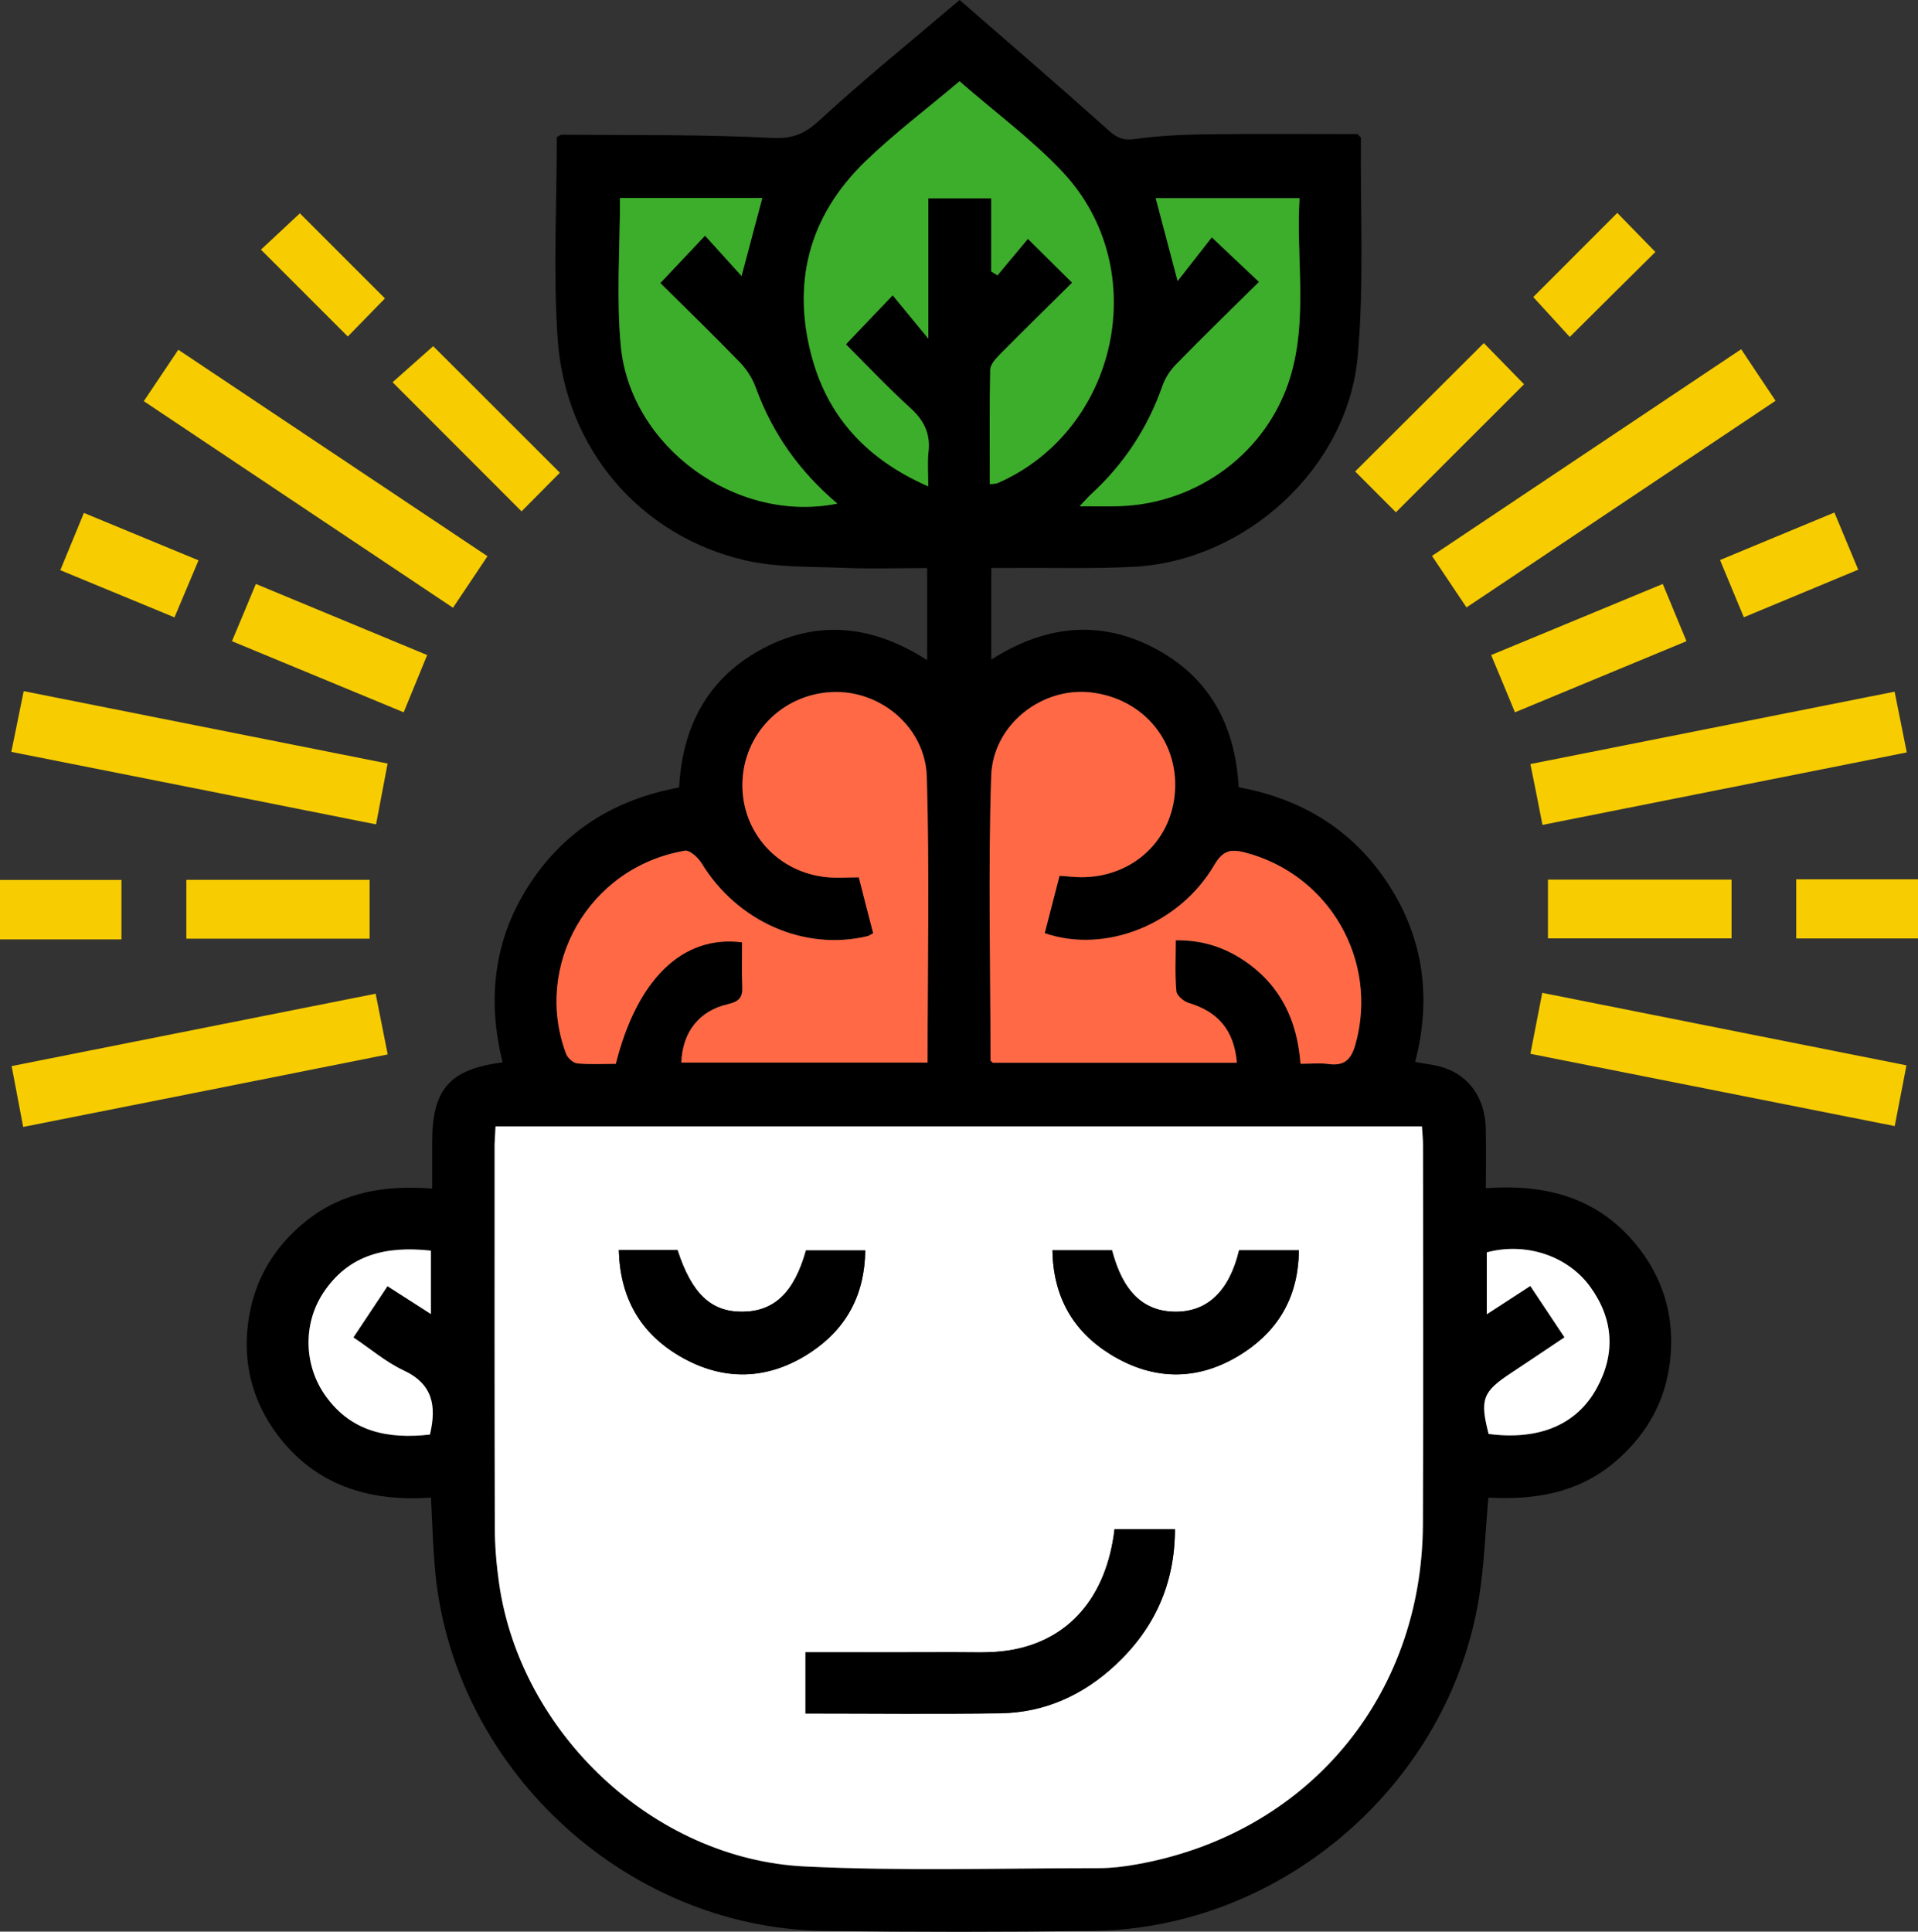 <?xml version="1.0" encoding="utf-8"?>
<!-- Generator: Adobe Illustrator 26.5.0, SVG Export Plug-In . SVG Version: 6.00 Build 0)  -->
<svg version="1.1" id="Capa_1" xmlns="http://www.w3.org/2000/svg" xmlns:xlink="http://www.w3.org/1999/xlink" x="0px" y="0px"
	 viewBox="0 0 181.26 182.53" style="enable-background:new 0 0 181.26 182.53;" xml:space="preserve">
<rect x="0" y="0" width="181.26" height="182.53" fill="#333333" stroke="none"/>
<style type="text/css">
	.st0{clip-path:url(#SVGID_00000044882149369466213810000001327989660131365529_);}
	.st1{clip-path:url(#SVGID_00000044882149369466213810000001327989660131365529_);fill:#F7CD01;}
	.st2{clip-path:url(#SVGID_00000044882149369466213810000001327989660131365529_);fill:#FFFFFF;}
	.st3{clip-path:url(#SVGID_00000044882149369466213810000001327989660131365529_);fill:#FF6946;}
	.st4{clip-path:url(#SVGID_00000044882149369466213810000001327989660131365529_);fill:#3DAE2B;}
</style>
<g>
	<defs>
		<rect id="SVGID_1_" width="181.26" height="182.53"/>
	</defs>
	<clipPath id="SVGID_00000068653105311977033070000018007619343659472785_">
		<use xlink:href="#SVGID_1_"  style="overflow:visible;"/>
	</clipPath>
	<path style="clip-path:url(#SVGID_00000068653105311977033070000018007619343659472785_);" d="M87.62,62.38v-8.7
		c-2.69,0-5.29,0.09-7.88-0.02c-3.13-0.13-6.35-0.02-9.36-0.72C60.46,50.62,53.4,42.37,52.7,32.01c-0.43-6.32-0.08-12.69-0.08-19.05
		c0.18-0.09,0.33-0.23,0.49-0.23c6.58,0.06,13.18-0.04,19.74,0.3c1.98,0.1,3.11-0.3,4.55-1.62C81.62,7.52,86.1,3.9,90.69,0
		c4.77,4.15,9.48,8.2,14.1,12.34c0.79,0.71,1.38,0.95,2.46,0.8c2.22-0.31,4.49-0.42,6.73-0.45c4.8-0.06,9.6-0.02,14.31-0.02
		c0.18,0.2,0.32,0.29,0.32,0.38c-0.06,6.88,0.31,13.79-0.3,20.62c-0.95,10.57-10.58,19.34-21.18,19.89
		c-3.79,0.2-7.6,0.08-11.39,0.11c-0.64,0-1.28,0-2.06,0v8.66c4.92-3.14,10.07-3.85,15.31-1.14c5.26,2.72,7.75,7.29,8.07,13.2
		c6.03,1.11,10.85,4.07,14.19,9.23c3.34,5.18,4.02,10.79,2.49,16.73c0.95,0.18,1.84,0.26,2.67,0.53c2.46,0.8,3.92,2.9,4,5.71
		c0.05,1.82,0.01,3.64,0.01,5.69c5.62-0.41,10.46,0.86,14.08,5.19c2.34,2.79,3.52,6.03,3.43,9.68c-0.12,4.53-1.99,8.24-5.47,11.13
		c-3.45,2.85-7.55,3.47-11.8,3.24c-0.29,3.24-0.39,6.32-0.87,9.34c-2.79,17.67-18.59,31.37-36.46,31.6
		c-8.49,0.11-16.98,0.11-25.46,0c-18.93-0.26-35.28-15.62-36.79-34.48c-0.17-2.06-0.23-4.14-0.35-6.46
		c-5.79,0.4-10.9-1.11-14.54-5.98c-2.14-2.87-3.1-6.13-2.83-9.69c0.34-4.3,2.23-7.82,5.62-10.51c3.4-2.7,7.37-3.36,11.86-3.03
		c0-1.57,0-2.96,0-4.36c0-5.02,1.63-6.92,6.66-7.56c-1.46-5.88-0.87-11.5,2.44-16.67c3.32-5.18,8.12-8.18,14.24-9.31
		c0.31-5.81,2.74-10.41,7.98-13.16C77.41,58.5,82.56,59.13,87.62,62.38 M46.83,106.44c-0.03,0.67-0.08,1.19-0.08,1.72
		c0,12.05-0.02,24.09,0.02,36.14c0.01,1.77,0.15,3.56,0.4,5.31c2.02,14.18,14.62,26.09,28.91,26.78c9.24,0.44,18.51,0.15,27.76,0.16
		c1.18,0,2.37-0.15,3.54-0.35c16.13-2.85,27.04-15.79,27.1-32.18c0.04-11.93,0.01-23.85,0-35.78c0-0.57-0.06-1.14-0.1-1.78H46.83z
		 M116.89,100.43c-0.25-3.05-1.75-4.82-4.51-5.63c-0.49-0.14-1.16-0.69-1.2-1.11c-0.14-1.57-0.06-3.16-0.06-4.82
		c2.57-0.04,4.65,0.68,6.55,1.98c3.36,2.3,4.94,5.62,5.24,9.68c0.97,0,1.81-0.09,2.62,0.02c1.51,0.2,2.17-0.4,2.58-1.88
		c2.2-7.91-2.47-16.03-10.43-18.11c-1.43-0.37-2.13-0.17-2.93,1.2c-3.3,5.61-10.31,8.39-16.01,6.42c0.46-1.79,0.93-3.59,1.4-5.42
		c0.47,0.04,0.76,0.05,1.05,0.08c5.05,0.51,9.28-2.77,9.82-7.62c0.56-4.98-2.85-9.21-7.91-9.79c-4.61-0.53-9.27,3.02-9.42,7.91
		c-0.29,8.94-0.07,17.91-0.06,26.86c0,0.04,0.07,0.09,0.21,0.23H116.89z M82.52,88.19c-0.32,0.16-0.42,0.24-0.52,0.26
		c-5.99,1.45-12.33-1.36-15.69-6.88c-0.33-0.54-1.13-1.27-1.59-1.19c-9.16,1.57-14.33,10.93-11.22,19.19
		c0.15,0.39,0.67,0.86,1.06,0.9c1.22,0.12,2.46,0.04,3.64,0.04c2.01-8.01,6.32-12.2,11.93-11.48c0,1.38-0.05,2.79,0.02,4.2
		c0.05,1.03-0.33,1.4-1.35,1.64c-2.75,0.63-4.31,2.66-4.41,5.52h23.27c0-9.08,0.18-18.03-0.07-26.97c-0.14-4.76-4.45-8.26-8.99-8.04
		c-4.71,0.23-8.37,3.99-8.44,8.67c-0.07,4.6,3.37,8.4,8.04,8.83c0.93,0.08,1.88,0.01,2.96,0.01C81.6,84.61,82.05,86.37,82.52,88.19
		 M90.68,7.68c-3.14,2.65-6.18,4.94-8.9,7.57c-5.37,5.2-7,11.6-4.97,18.75c1.59,5.61,5.3,9.49,10.92,11.94
		c0-1.25-0.09-2.24,0.02-3.22c0.2-1.74-0.42-3.01-1.71-4.18c-2.14-1.94-4.13-4.06-6.09-6.02c1.41-1.48,2.71-2.84,4.42-4.63
		c1.06,1.28,2.06,2.5,3.37,4.09V18.75h5.94v6.91c0.2,0.12,0.39,0.25,0.59,0.37c1.01-1.21,2.02-2.42,2.88-3.45
		c1.46,1.44,2.75,2.72,4.18,4.14c-2.23,2.21-4.55,4.48-6.84,6.79c-0.39,0.4-0.89,0.94-0.9,1.43c-0.08,3.59-0.04,7.17-0.04,10.82
		c0.39-0.05,0.58-0.04,0.73-0.1c11.44-4.98,14.72-20.29,6.14-29.41C97.51,13.16,94.03,10.61,90.68,7.68 M118.98,26.64
		c-2.68,2.65-5.27,5.16-7.8,7.74c-0.56,0.57-1.05,1.3-1.31,2.04c-1.4,4-3.65,7.42-6.77,10.28c-0.32,0.29-0.59,0.62-1.07,1.12
		c1.48,0,2.66,0.04,3.83-0.01c7.38-0.26,13.93-5.13,16.07-12.18c1.69-5.55,0.54-11.25,0.88-16.92h-13.59
		c0.65,2.47,1.27,4.83,2.07,7.83c1.27-1.62,2.32-2.96,3.23-4.13C116.15,23.97,117.47,25.22,118.98,26.64 M70.08,26.08
		c0.68-2.56,1.31-4.92,1.96-7.38H58.6c0,4.7-0.34,9.35,0.07,13.92c0.88,9.62,10.93,16.88,20.47,14.96
		c-3.57-3.02-6.14-6.64-7.71-10.96c-0.31-0.85-0.84-1.7-1.47-2.35c-2.51-2.59-5.1-5.09-7.55-7.53c1.44-1.52,2.71-2.87,4.23-4.48
		C67.81,23.57,68.91,24.78,70.08,26.08 M144.62,121.52c1.08,1.62,2.12,3.19,3.23,4.86c-1.76,1.18-3.38,2.26-5,3.34
		c-2.74,1.81-3,2.51-2.17,5.79c4.74,0.62,8.33-0.85,10.23-4.34c1.78-3.27,1.57-6.52-0.6-9.53c-2.15-2.99-6.14-4.27-9.8-3.29v5.85
		C141.93,123.27,143.15,122.47,144.62,121.52 M40.72,124.17v-5.99c-4.19-0.46-7.78,0.34-10.19,4.02c-1.92,2.93-1.81,6.84,0.24,9.71
		c2.47,3.46,5.99,4.08,9.86,3.65c0.64-2.7,0.27-4.77-2.48-6.06c-1.67-0.78-3.12-2.03-4.75-3.12c1.15-1.72,2.16-3.24,3.22-4.84
		C37.98,122.41,39.26,123.22,40.72,124.17"/>
	<path style="clip-path:url(#SVGID_00000068653105311977033070000018007619343659472785_);fill:#F7CD01;" d="M164.55,33
		c1.11,1.67,2.12,3.19,3.25,4.87c-9.77,6.53-19.44,12.99-29.21,19.53c-1.13-1.68-2.14-3.2-3.26-4.87
		C145.06,46.03,154.69,39.59,164.55,33"/>
	<path style="clip-path:url(#SVGID_00000068653105311977033070000018007619343659472785_);fill:#F7CD01;" d="M1.07,71.05
		c0.42-2.06,0.78-3.83,1.17-5.74c11.49,2.29,22.81,4.54,34.39,6.84c-0.36,1.91-0.71,3.72-1.09,5.75
		C24.03,75.6,12.66,73.35,1.07,71.05"/>
	<path style="clip-path:url(#SVGID_00000068653105311977033070000018007619343659472785_);fill:#F7CD01;" d="M145.75,93.82
		c11.62,2.31,22.93,4.56,34.42,6.85c-0.38,1.94-0.72,3.72-1.11,5.74c-11.48-2.28-22.84-4.53-34.43-6.83
		C145.01,97.63,145.36,95.81,145.75,93.82"/>
	<path style="clip-path:url(#SVGID_00000068653105311977033070000018007619343659472785_);fill:#F7CD01;" d="M2.19,106.49
		c-0.4-2.09-0.73-3.86-1.09-5.75c11.52-2.29,22.82-4.54,34.4-6.84c0.38,1.9,0.74,3.72,1.14,5.74
		C25.13,101.94,13.78,104.19,2.19,106.49"/>
	<path style="clip-path:url(#SVGID_00000068653105311977033070000018007619343659472785_);fill:#F7CD01;" d="M144.63,72.2
		c11.62-2.31,22.94-4.56,34.42-6.84c0.38,1.91,0.74,3.68,1.15,5.74c-11.48,2.28-22.82,4.54-34.43,6.85
		C145.39,75.98,145.03,74.17,144.63,72.2"/>
	<path style="clip-path:url(#SVGID_00000068653105311977033070000018007619343659472785_);fill:#F7CD01;" d="M13.59,37.91
		c1.14-1.71,2.13-3.18,3.26-4.86c9.73,6.5,19.4,12.96,29.22,19.51c-1.11,1.65-2.14,3.2-3.26,4.87
		C33.05,50.91,23.38,44.45,13.59,37.91"/>
	<path style="clip-path:url(#SVGID_00000068653105311977033070000018007619343659472785_);fill:#F7CD01;" d="M24.18,55.18
		c5.52,2.29,10.76,4.46,16.19,6.72c-0.74,1.8-1.44,3.52-2.22,5.41c-5.46-2.26-10.79-4.46-16.23-6.72
		C22.7,58.74,23.42,57.02,24.18,55.18"/>
	<path style="clip-path:url(#SVGID_00000068653105311977033070000018007619343659472785_);fill:#F7CD01;" d="M140.92,61.9
		c5.49-2.27,10.76-4.46,16.22-6.72c0.76,1.82,1.47,3.55,2.24,5.41c-5.42,2.25-10.75,4.46-16.21,6.72
		C142.41,65.46,141.71,63.79,140.92,61.9"/>
	<path style="clip-path:url(#SVGID_00000068653105311977033070000018007619343659472785_);fill:#F7CD01;" d="M144.03,36.31
		c-3.97,3.97-8.03,8.02-12.11,12.1c-1.25-1.25-2.57-2.58-3.85-3.86c4.09-4.08,8.16-8.13,12.16-12.13
		C141.45,33.67,142.76,35.01,144.03,36.31"/>
	<path style="clip-path:url(#SVGID_00000068653105311977033070000018007619343659472785_);fill:#F7CD01;" d="M52.91,44.67
		c-1.14,1.15-2.43,2.45-3.62,3.65c-4.01-4.01-8.06-8.07-12.19-12.2c1.21-1.08,2.61-2.32,3.84-3.41
		C44.77,36.53,48.85,40.61,52.91,44.67"/>
	
		<rect x="17.61" y="83.14" style="clip-path:url(#SVGID_00000068653105311977033070000018007619343659472785_);fill:#F7CD01;" width="17.32" height="5.56"/>
	
		<rect x="146.29" y="83.12" style="clip-path:url(#SVGID_00000068653105311977033070000018007619343659472785_);fill:#F7CD01;" width="17.35" height="5.55"/>
	<path style="clip-path:url(#SVGID_00000068653105311977033070000018007619343659472785_);fill:#F7CD01;" d="M18.76,52.95
		c-0.8,1.9-1.5,3.57-2.27,5.39c-3.62-1.5-7.09-2.93-10.79-4.46c0.74-1.8,1.45-3.51,2.23-5.41C11.55,49.97,15.07,51.43,18.76,52.95"
		/>
	<path style="clip-path:url(#SVGID_00000068653105311977033070000018007619343659472785_);fill:#F7CD01;" d="M164.8,58.33
		c-0.79-1.9-1.49-3.58-2.25-5.41c3.6-1.49,7.12-2.96,10.81-4.49c0.75,1.8,1.45,3.47,2.25,5.4C172.02,55.33,168.5,56.79,164.8,58.33"
		/>
	<path style="clip-path:url(#SVGID_00000068653105311977033070000018007619343659472785_);fill:#F7CD01;" d="M156.44,23.81
		c-2.59,2.57-5.31,5.26-8.09,8.03c-1.12-1.22-2.35-2.57-3.45-3.77c2.56-2.57,5.27-5.28,7.94-7.95
		C153.94,21.24,155.24,22.58,156.44,23.81"/>
	<path style="clip-path:url(#SVGID_00000068653105311977033070000018007619343659472785_);fill:#F7CD01;" d="M36.38,28.2
		c-1.08,1.11-2.36,2.41-3.51,3.6c-2.75-2.75-5.45-5.46-8.21-8.21c1.17-1.09,2.51-2.34,3.68-3.43C30.92,22.73,33.61,25.42,36.38,28.2
		"/>
	
		<rect y="83.15" style="clip-path:url(#SVGID_00000068653105311977033070000018007619343659472785_);fill:#F7CD01;" width="11.48" height="5.62"/>
	
		<rect x="169.75" y="83.09" style="clip-path:url(#SVGID_00000068653105311977033070000018007619343659472785_);fill:#F7CD01;" width="11.51" height="5.59"/>
	<path style="clip-path:url(#SVGID_00000068653105311977033070000018007619343659472785_);fill:#FFFFFF;" d="M46.83,106.44h87.55
		c0.04,0.64,0.1,1.21,0.1,1.78c0.01,11.93,0.04,23.86-0.01,35.78c-0.06,16.4-10.97,29.33-27.1,32.18c-1.16,0.21-2.36,0.35-3.54,0.35
		c-9.25,0-18.53,0.29-27.76-0.16c-14.29-0.69-26.89-12.6-28.91-26.78c-0.25-1.76-0.4-3.54-0.4-5.31
		c-0.03-12.05-0.02-24.09-0.02-36.14C46.76,107.63,46.8,107.11,46.83,106.44 M105.33,144.49c-0.76,6.45-4.35,10.59-10.01,11.48
		c-1.74,0.27-3.54,0.16-5.32,0.17c-4.61,0.02-9.21,0.01-13.88,0.01v5.78c6.22,0,12.32,0.07,18.42-0.02
		c4.2-0.07,7.84-1.73,10.89-4.58c3.67-3.43,5.6-7.64,5.61-12.82H105.33z M58.48,118.13c0.12,4.51,2.03,7.82,5.7,9.99
		c4.15,2.45,8.41,2.32,12.42-0.32c3.36-2.22,5.12-5.43,5.17-9.64h-5.6c-1.11,3.96-2.98,5.76-5.99,5.79
		c-2.98,0.03-4.81-1.7-6.15-5.82H58.48z M99.46,118.15c0.07,4.35,1.91,7.62,5.46,9.82c4.23,2.62,8.59,2.53,12.72-0.22
		c3.34-2.22,5.07-5.43,5.11-9.6h-5.65c-0.92,3.85-2.99,5.81-6.02,5.8c-3.02-0.02-4.97-1.89-5.99-5.8H99.46z"/>
	<path style="clip-path:url(#SVGID_00000068653105311977033070000018007619343659472785_);fill:#FF6946;" d="M116.89,100.43H93.82
		c-0.13-0.14-0.21-0.19-0.21-0.23c-0.01-8.95-0.23-17.92,0.06-26.86c0.16-4.89,4.82-8.44,9.42-7.91c5.06,0.58,8.47,4.81,7.91,9.79
		c-0.55,4.85-4.77,8.13-9.82,7.62c-0.29-0.03-0.58-0.04-1.05-0.08c-0.47,1.83-0.94,3.63-1.4,5.42c5.7,1.97,12.72-0.81,16.01-6.42
		c0.8-1.36,1.51-1.57,2.93-1.2c7.96,2.08,12.63,10.2,10.43,18.11c-0.41,1.48-1.07,2.08-2.58,1.87c-0.81-0.11-1.64-0.02-2.62-0.02
		c-0.3-4.07-1.87-7.39-5.24-9.69c-1.89-1.29-3.98-2.01-6.55-1.98c0,1.67-0.09,3.26,0.06,4.82c0.04,0.41,0.71,0.97,1.2,1.11
		C115.13,95.62,116.64,97.38,116.89,100.43"/>
	<path style="clip-path:url(#SVGID_00000068653105311977033070000018007619343659472785_);fill:#FF6946;" d="M82.52,88.19
		c-0.47-1.82-0.93-3.58-1.36-5.28c-1.08,0-2.03,0.07-2.96-0.01c-4.67-0.42-8.11-4.23-8.04-8.83c0.07-4.68,3.73-8.44,8.44-8.67
		c4.55-0.22,8.86,3.28,8.99,8.04c0.26,8.94,0.07,17.89,0.07,26.97H64.39c0.1-2.86,1.66-4.89,4.41-5.52c1.01-0.23,1.4-0.61,1.35-1.64
		c-0.07-1.41-0.02-2.82-0.02-4.2c-5.6-0.72-9.92,3.46-11.93,11.48c-1.18,0-2.42,0.07-3.64-0.04c-0.39-0.04-0.92-0.51-1.06-0.9
		c-3.12-8.26,2.06-17.63,11.22-19.2c0.46-0.08,1.26,0.65,1.59,1.19c3.37,5.51,9.71,8.32,15.69,6.88
		C82.11,88.43,82.21,88.35,82.52,88.19"/>
	<path style="clip-path:url(#SVGID_00000068653105311977033070000018007619343659472785_);fill:#3DAE2B;" d="M90.68,7.68
		c3.35,2.92,6.83,5.48,9.73,8.56c8.58,9.12,5.29,24.43-6.14,29.41c-0.15,0.07-0.34,0.05-0.73,0.1c0-3.64-0.04-7.23,0.04-10.82
		c0.01-0.48,0.51-1.03,0.9-1.43c2.29-2.31,4.61-4.59,6.84-6.79c-1.43-1.42-2.73-2.7-4.18-4.14c-0.86,1.03-1.87,2.24-2.88,3.45
		c-0.2-0.12-0.39-0.25-0.59-0.37v-6.91h-5.94V32c-1.32-1.6-2.32-2.81-3.37-4.09c-1.71,1.79-3,3.15-4.42,4.63
		c1.96,1.96,3.95,4.07,6.09,6.02c1.3,1.18,1.92,2.44,1.71,4.18c-0.11,0.97-0.02,1.97-0.02,3.22C82.1,43.5,78.4,39.62,76.8,34.01
		c-2.03-7.16-0.4-13.55,4.97-18.75C84.5,12.62,87.54,10.33,90.68,7.68"/>
	<path style="clip-path:url(#SVGID_00000068653105311977033070000018007619343659472785_);fill:#3DAE2B;" d="M118.98,26.64
		c-1.5-1.42-2.83-2.67-4.46-4.21c-0.91,1.16-1.96,2.5-3.23,4.13c-0.79-3-1.41-5.36-2.07-7.83h13.59
		c-0.34,5.67,0.81,11.37-0.88,16.92c-2.15,7.05-8.69,11.92-16.07,12.18c-1.17,0.04-2.35,0.01-3.83,0.01
		c0.48-0.5,0.76-0.83,1.07-1.12c3.12-2.86,5.37-6.28,6.77-10.28c0.26-0.75,0.75-1.48,1.31-2.04
		C113.71,31.8,116.3,29.29,118.98,26.64"/>
	<path style="clip-path:url(#SVGID_00000068653105311977033070000018007619343659472785_);fill:#3DAE2B;" d="M70.08,26.08
		c-1.17-1.29-2.27-2.51-3.45-3.81c-1.52,1.61-2.79,2.96-4.23,4.48c2.46,2.43,5.05,4.94,7.55,7.53c0.63,0.65,1.16,1.5,1.47,2.35
		c1.57,4.33,4.14,7.94,7.71,10.96c-9.53,1.92-19.59-5.35-20.47-14.96c-0.42-4.57-0.07-9.21-0.07-13.92h13.45
		C71.39,21.16,70.76,23.52,70.08,26.08"/>
	<path style="clip-path:url(#SVGID_00000068653105311977033070000018007619343659472785_);fill:#FFFFFF;" d="M144.62,121.52
		c-1.47,0.95-2.69,1.75-4.11,2.67v-5.85c3.66-0.98,7.65,0.3,9.8,3.29c2.17,3.02,2.38,6.27,0.6,9.53c-1.9,3.49-5.49,4.96-10.23,4.34
		c-0.84-3.29-0.58-3.98,2.17-5.79c1.62-1.07,3.24-2.16,5-3.34C146.74,124.71,145.7,123.14,144.62,121.52"/>
	<path style="clip-path:url(#SVGID_00000068653105311977033070000018007619343659472785_);fill:#FFFFFF;" d="M40.72,124.17
		c-1.47-0.94-2.74-1.76-4.1-2.63c-1.06,1.59-2.07,3.11-3.22,4.84c1.63,1.09,3.08,2.34,4.75,3.12c2.75,1.28,3.12,3.35,2.48,6.06
		c-3.88,0.43-7.39-0.19-9.86-3.65c-2.05-2.86-2.16-6.77-0.24-9.71c2.41-3.68,5.99-4.48,10.19-4.02V124.17z"/>
	<path style="clip-path:url(#SVGID_00000068653105311977033070000018007619343659472785_);" d="M105.33,144.49h5.71
		c-0.01,5.18-1.94,9.4-5.61,12.82c-3.05,2.85-6.69,4.52-10.89,4.58c-6.1,0.09-12.2,0.02-18.42,0.02v-5.78
		c4.67,0,9.28,0.01,13.88-0.01c1.78-0.01,3.58,0.11,5.32-0.17C100.99,155.07,104.58,150.93,105.33,144.49"/>
	<path style="clip-path:url(#SVGID_00000068653105311977033070000018007619343659472785_);" d="M58.48,118.13h5.55
		c1.34,4.12,3.17,5.85,6.15,5.82c3-0.03,4.88-1.83,5.99-5.79h5.6c-0.05,4.21-1.8,7.42-5.17,9.64c-4.01,2.65-8.27,2.77-12.42,0.32
		C60.51,125.95,58.6,122.64,58.48,118.13"/>
	<path style="clip-path:url(#SVGID_00000068653105311977033070000018007619343659472785_);" d="M99.46,118.15h5.63
		c1.02,3.91,2.97,5.78,5.99,5.8c3.03,0.02,5.1-1.95,6.02-5.8h5.65c-0.03,4.17-1.77,7.37-5.11,9.6c-4.13,2.75-8.49,2.84-12.72,0.22
		C101.37,125.77,99.53,122.49,99.46,118.15"/>
</g>
</svg>
